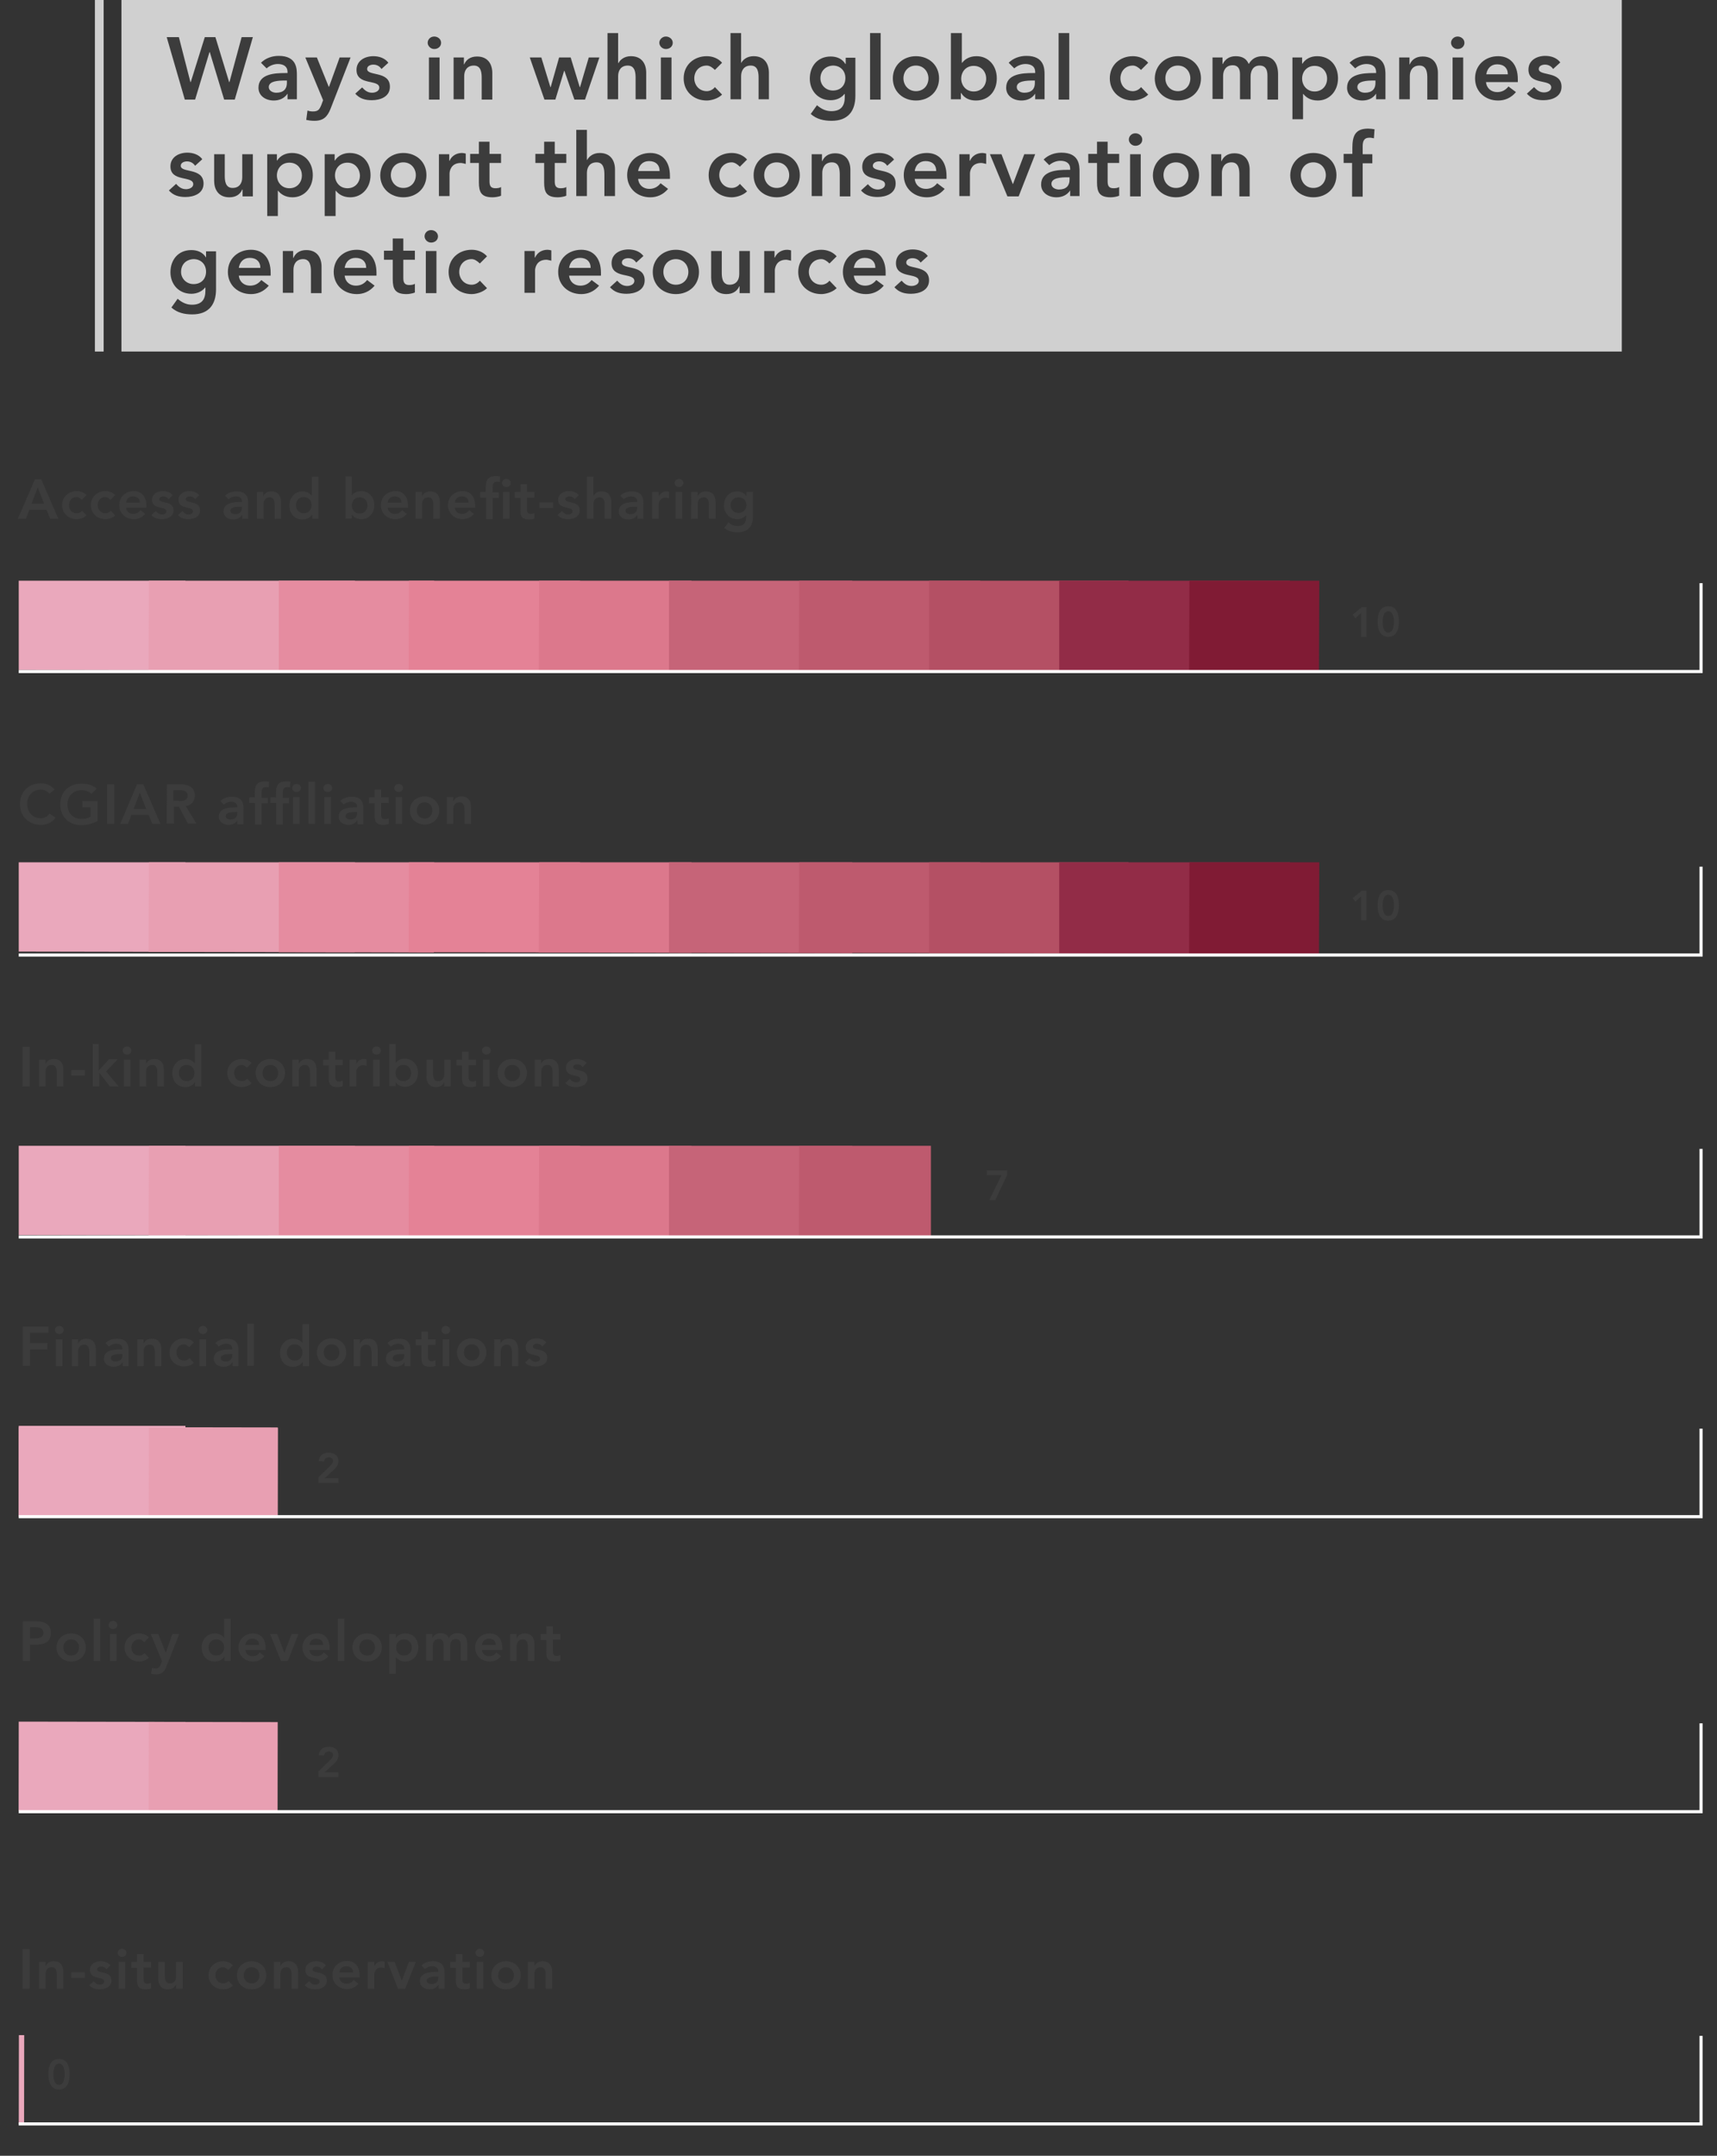 <?xml version="1.0" encoding="utf-8"?>
<!-- Generator: Adobe Illustrator 22.1.0, SVG Export Plug-In . SVG Version: 6.00 Build 0)  -->
<svg version="1.1" id="Layer_2" xmlns="http://www.w3.org/2000/svg" xmlns:xlink="http://www.w3.org/1999/xlink" x="0px" y="0px"
	 viewBox="0 0 550 690.5" style="enable-background:new 0 0 550 690.5;" xml:space="preserve">
<rect x="0" y="0" width="550" height="690.5" fill="#333333" stroke="none"/>
<style type="text/css">
	.st0{fill:#EAA8BC;}
	.st1{fill:#E89FB2;}
	.st2{fill:#E58CA0;}
	.st3{fill:#E48296;}
	.st4{fill:#DC788C;}
	.st5{fill:#C66478;}
	.st6{fill:#BE5A6E;}
	.st7{fill:#B45064;}
	.st8{fill:#922C47;}
	.st9{fill:#801B34;}
	.st10{fill:#3C3C3C;}
	.st11{fill:none;stroke:#FFFFFF;stroke-miterlimit:10;}
	.st12{fill:#D0D0D0;}
</style>
<g>
	
		<rect x="18.4" y="444.7" transform="matrix(-1.573931e-03 1 -1 -1.573931e-03 504.15 439.449)" class="st0" width="28.6" height="53.4"/>
	
		<rect x="54" y="450.8" transform="matrix(-1.574446e-03 1 -1 -1.574446e-03 539.867 403.925)" class="st1" width="28.6" height="41.3"/>
</g>
<g>
	
		<rect x="18.4" y="539.1" transform="matrix(-1.573931e-03 1 -1 -1.573931e-03 598.53 533.977)" class="st0" width="28.6" height="53.4"/>
	
		<rect x="54" y="545.2" transform="matrix(-1.574446e-03 1 -1 -1.574446e-03 634.247 498.453)" class="st1" width="28.6" height="41.3"/>
</g>
<g>
	<polygon class="st0" points="6,395.6 6,367 59.4,367 59.4,395.7 	"/>
	<polygon class="st1" points="47.6,395.7 47.7,367 113.7,367 113.6,395.8 	"/>
	<polygon class="st2" points="89.3,395.8 89.3,367 139.1,367 139,395.8 	"/>
	<polygon class="st3" points="130.9,395.8 131,367 185.8,367 185.7,395.9 	"/>
	<polygon class="st4" points="172.6,395.9 172.7,367 221.5,367 221.5,396 	"/>
	<polygon class="st5" points="214.3,395.9 214.3,367 273,367 273,396 	"/>
	<polygon class="st6" points="255.9,396 256,367 298.2,367 298.2,396.1 	"/>
</g>
<g>
	<polygon class="st0" points="6,485.4 6,456.7 59.4,456.7 59.4,485.4 	"/>
</g>
<g>
	<polygon class="st0" points="6,304.8 6,276.2 59.4,276.2 59.4,304.9 	"/>
	<polygon class="st1" points="47.6,304.9 47.7,276.2 113.7,276.2 113.6,305 	"/>
	<polygon class="st2" points="89.3,305 89.3,276.2 139.1,276.2 139,305.1 	"/>
	<polygon class="st3" points="130.9,305 131,276.2 185.8,276.2 185.7,305.1 	"/>
	<polygon class="st4" points="172.6,305.1 172.7,276.2 221.5,276.2 221.5,305.2 	"/>
	<polygon class="st5" points="214.3,305.2 214.3,276.2 273,276.2 273,305.3 	"/>
	<polygon class="st6" points="255.9,305.2 256,276.2 314,276.2 314,305.3 	"/>
	<polygon class="st7" points="297.6,305.3 297.6,276.2 361.5,276.2 361.4,305.4 	"/>
	<polygon class="st8" points="339.3,305.3 339.3,276.2 413.2,276.2 413.1,305.5 	"/>
	<polygon class="st9" points="380.9,305.5 381,276.2 422.6,276.2 422.5,305.5 	"/>
</g>
<g>
	
		<rect x="18.4" y="444.9" transform="matrix(-1.573931e-03 1 -1 -1.573931e-03 504.355 439.654)" class="st0" width="28.6" height="53.4"/>
	
		<rect x="54" y="451" transform="matrix(-1.574446e-03 1 -1 -1.574446e-03 540.072 404.13)" class="st1" width="28.6" height="41.3"/>
</g>
<rect x="-7.5" y="665.3" transform="matrix(-1.574955e-03 1 -1 -1.574955e-03 673.043 660.405)" class="st0" width="28.6" height="1.7"/>
<g>
	<polygon class="st0" points="6,214.6 6,186 59.4,186 59.4,214.7 	"/>
	<polygon class="st1" points="47.6,214.7 47.7,186 113.7,186 113.6,214.8 	"/>
	<polygon class="st2" points="89.3,214.7 89.3,186 139.1,186 139,214.8 	"/>
	<polygon class="st3" points="130.9,214.8 131,186 185.8,186 185.7,214.9 	"/>
	<polygon class="st4" points="172.6,214.9 172.7,186 221.5,186 221.5,214.9 	"/>
	<polygon class="st5" points="214.3,214.9 214.3,186 273,186 273,215 	"/>
	<polygon class="st6" points="255.9,215 256,186 314,186 314,215.1 	"/>
	<polygon class="st7" points="297.6,215 297.6,186 361.5,186 361.4,215.1 	"/>
	<polygon class="st8" points="339.3,215.1 339.3,186 413.2,186 413.1,215.2 	"/>
	<polygon class="st9" points="380.9,215.2 381,186 422.6,186 422.5,215.3 	"/>
</g>
<g>
	<path class="st10" d="M436,196.3l-1.8,1.7l-0.9-1.1l2.9-2.4h1.5v9.5H436V196.3z"/>
	<path class="st10" d="M444.7,194.2c1.1,0,3.4,0.4,3.4,4.9s-2.4,4.9-3.4,4.9c-1.1,0-3.4-0.4-3.4-4.9S443.6,194.2,444.7,194.2z
		 M444.7,202.6c1.6,0,1.8-2.2,1.8-3.4s-0.2-3.4-1.8-3.4c-1.6,0-1.8,2.2-1.8,3.4S443.1,202.6,444.7,202.6z"/>
</g>
<g>
	<path class="st10" d="M436,287.1l-1.8,1.7l-0.9-1.1l2.9-2.4h1.5v9.5H436V287.1z"/>
	<path class="st10" d="M444.7,285.1c1.1,0,3.4,0.4,3.4,4.9s-2.4,4.9-3.4,4.9c-1.1,0-3.4-0.4-3.4-4.9S443.6,285.1,444.7,285.1z
		 M444.7,293.4c1.6,0,1.8-2.2,1.8-3.4s-0.2-3.4-1.8-3.4c-1.6,0-1.8,2.2-1.8,3.4S443.1,293.4,444.7,293.4z"/>
</g>
<g>
	<path class="st10" d="M316.1,374.9h6.5v1.5l-3.8,8h-1.9l3.9-8h-4.7V374.9z"/>
</g>
<g>
	<path class="st10" d="M102,473.2l3.7-3.6c0.4-0.4,1-1,1-1.6c0-0.8-0.6-1.2-1.4-1.2c-0.8,0-1.4,0.5-1.5,1.3l-1.7-0.1
		c0.2-1.8,1.4-2.7,3.2-2.7c1.7,0,3.1,0.9,3.1,2.7c0,1.2-0.6,2-1.5,2.8l-2.9,2.7h4.4v1.5H102V473.2z"/>
</g>
<g>
	<path class="st10" d="M102,567.4l3.7-3.6c0.4-0.4,1-1,1-1.6c0-0.8-0.6-1.2-1.4-1.2c-0.8,0-1.4,0.5-1.5,1.3l-1.7-0.1
		c0.2-1.8,1.4-2.7,3.2-2.7c1.7,0,3.1,0.9,3.1,2.7c0,1.2-0.6,2-1.5,2.8l-2.9,2.7h4.4v1.5H102V567.4z"/>
</g>
<g>
	<path class="st10" d="M18.9,659.5c1.1,0,3.4,0.4,3.4,4.9c0,4.5-2.4,4.9-3.4,4.9s-3.4-0.4-3.4-4.9C15.4,659.9,17.8,659.5,18.9,659.5
		z M18.9,667.8c1.6,0,1.8-2.2,1.8-3.4s-0.2-3.4-1.8-3.4s-1.8,2.2-1.8,3.4S17.3,667.8,18.9,667.8z"/>
</g>
<g>
	<path class="st10" d="M11.2,153.5h2l5.5,12.7h-2.6l-1.2-2.9H9.4l-1.1,2.9H5.7L11.2,153.5z M14.1,161.3l-2-5.2l-2,5.2H14.1z"/>
	<path class="st10" d="M26.2,160.1c-0.5-0.5-1.1-0.9-1.6-0.9c-1.6,0-2.5,1.2-2.5,2.6s0.9,2.6,2.5,2.6c0.7,0,1.3-0.3,1.7-0.8l1.4,1.5
		c-0.9,0.9-2.3,1.2-3.1,1.2c-2.6,0-4.7-1.8-4.7-4.5s2.1-4.5,4.7-4.5c1.1,0,2.3,0.4,3.1,1.3L26.2,160.1z"/>
	<path class="st10" d="M35.4,160.1c-0.5-0.5-1.1-0.9-1.6-0.9c-1.6,0-2.5,1.2-2.5,2.6s0.9,2.6,2.5,2.6c0.7,0,1.3-0.3,1.7-0.8l1.4,1.5
		c-0.9,0.9-2.3,1.2-3.1,1.2c-2.6,0-4.7-1.8-4.7-4.5s2.1-4.5,4.7-4.5c1.1,0,2.3,0.4,3.1,1.3L35.4,160.1z"/>
	<path class="st10" d="M40.4,162.6c0.1,1.3,1.1,2,2.3,2c1.1,0,1.8-0.5,2.3-1.2l1.5,1.2c-1,1.2-2.3,1.7-3.6,1.7
		c-2.6,0-4.7-1.8-4.7-4.5s2.1-4.5,4.7-4.5c2.4,0,4,1.7,4,4.7v0.6H40.4z M44.8,161c0-1.3-0.8-2-2.2-2c-1.3,0-2.1,0.8-2.2,2H44.8z"/>
	<path class="st10" d="M54,159.9c-0.4-0.6-0.9-0.9-1.7-0.9c-0.6,0-1.3,0.3-1.3,0.9c0,1.5,4.6,0.3,4.6,3.6c0,2-2,2.8-3.7,2.8
		c-1.3,0-2.5-0.3-3.4-1.3l1.4-1.3c0.6,0.6,1.1,1.1,2,1.1c0.6,0,1.4-0.3,1.4-1c0-1.8-4.6-0.4-4.6-3.7c0-1.9,1.7-2.8,3.5-2.8
		c1.1,0,2.4,0.4,3.1,1.3L54,159.9z"/>
	<path class="st10" d="M62.5,159.9c-0.4-0.6-0.9-0.9-1.7-0.9c-0.6,0-1.3,0.3-1.3,0.9c0,1.5,4.6,0.3,4.6,3.6c0,2-2,2.8-3.7,2.8
		c-1.3,0-2.5-0.3-3.4-1.3l1.4-1.3c0.6,0.6,1.1,1.1,2,1.1c0.6,0,1.4-0.3,1.4-1c0-1.8-4.6-0.4-4.6-3.7c0-1.9,1.7-2.8,3.5-2.8
		c1.1,0,2.4,0.4,3.1,1.3L62.5,159.9z"/>
	<path class="st10" d="M77.5,165L77.5,165c-0.7,1-1.7,1.4-2.8,1.4c-1.6,0-3.1-0.9-3.1-2.6c0-2.8,3.3-3,5.4-3h0.5v-0.2
		c0-1.1-0.8-1.6-2-1.6c-0.9,0-1.7,0.4-2.3,0.9l-1.1-1.1c0.9-1,2.3-1.4,3.7-1.4c3.7,0,3.7,2.7,3.7,3.9v4.9h-1.9V165z M77.4,162.3
		h-0.4c-1.2,0-3.2,0.1-3.2,1.3c0,0.8,0.8,1.1,1.5,1.1c1.5,0,2.2-0.8,2.2-2V162.3z"/>
	<path class="st10" d="M82.3,157.6h2v1.4h0c0.4-0.9,1.2-1.6,2.6-1.6c2.3,0,3.1,1.6,3.1,3.4v5.4H88v-4.4c0-0.9-0.1-2.5-1.6-2.5
		c-1.4,0-2,1-2,2.2v4.7h-2.1V157.6z"/>
	<path class="st10" d="M99.9,164.9L99.9,164.9c-0.7,1-1.8,1.5-3,1.5c-2.7,0-4.2-2-4.2-4.5s1.7-4.5,4.2-4.5c1.6,0,2.5,0.8,2.9,1.3
		h0.1v-6h2.1v13.5h-2V164.9z M97.3,164.4c1.6,0,2.5-1.2,2.5-2.6s-0.9-2.6-2.5-2.6c-1.6,0-2.5,1.2-2.5,2.6S95.7,164.4,97.3,164.4z"/>
	<path class="st10" d="M110.6,152.6h2.1v6h0.1c0.4-0.6,1.3-1.3,2.9-1.3c2.5,0,4.2,2,4.2,4.5s-1.6,4.5-4.2,4.5c-1.2,0-2.3-0.5-3-1.5
		h0v1.3h-2V152.6z M115.2,159.3c-1.6,0-2.5,1.2-2.5,2.6s0.9,2.6,2.5,2.6c1.6,0,2.5-1.2,2.5-2.6S116.8,159.3,115.2,159.3z"/>
	<path class="st10" d="M124.2,162.6c0.1,1.3,1.1,2,2.3,2c1.1,0,1.8-0.5,2.3-1.2l1.5,1.2c-1,1.2-2.3,1.7-3.6,1.7
		c-2.6,0-4.7-1.8-4.7-4.5s2.1-4.5,4.7-4.5c2.4,0,4,1.7,4,4.7v0.6H124.2z M128.6,161c0-1.3-0.8-2-2.2-2c-1.3,0-2.1,0.8-2.2,2H128.6z"
		/>
	<path class="st10" d="M133.2,157.6h2v1.4h0c0.4-0.9,1.2-1.6,2.6-1.6c2.3,0,3.1,1.6,3.1,3.4v5.4h-2.1v-4.4c0-0.9-0.1-2.5-1.6-2.5
		c-1.4,0-2,1-2,2.2v4.7h-2.1V157.6z"/>
	<path class="st10" d="M145.7,162.6c0.1,1.3,1.1,2,2.3,2c1.1,0,1.8-0.5,2.3-1.2l1.5,1.2c-1,1.2-2.3,1.7-3.6,1.7
		c-2.6,0-4.7-1.8-4.7-4.5s2.1-4.5,4.7-4.5c2.4,0,4,1.7,4,4.7v0.6H145.7z M150.1,161c0-1.3-0.8-2-2.2-2c-1.3,0-2.1,0.8-2.2,2H150.1z"
		/>
	<path class="st10" d="M155.6,159.4h-1.8v-1.8h1.8v-1.2c0-2.4,0.5-3.9,3.2-3.9c0.5,0,0.9,0,1.4,0.1l-0.1,1.8
		c-0.3-0.1-0.6-0.1-0.9-0.1c-1.2,0-1.4,0.8-1.4,1.8v1.6h2v1.8h-2v6.8h-2.1V159.4z M162.2,153.4c0.8,0,1.4,0.6,1.4,1.3
		s-0.6,1.3-1.4,1.3s-1.4-0.6-1.4-1.3S161.4,153.4,162.2,153.4z M161.1,157.6h2.1v8.6h-2.1V157.6z"/>
	<path class="st10" d="M164.9,159.4v-1.8h1.8v-2.5h2.1v2.5h2.4v1.8h-2.4v3.8c0,0.9,0.3,1.4,1.2,1.4c0.4,0,0.9-0.1,1.2-0.3v1.8
		c-0.4,0.2-1.2,0.3-1.7,0.3c-2.3,0-2.8-1-2.8-3v-3.9H164.9z"/>
	<path class="st10" d="M177.2,162.7h-4.4v-1.8h4.4V162.7z"/>
	<path class="st10" d="M184.1,159.9c-0.4-0.6-0.9-0.9-1.7-0.9c-0.6,0-1.3,0.3-1.3,0.9c0,1.5,4.6,0.3,4.6,3.6c0,2-2,2.8-3.7,2.8
		c-1.3,0-2.5-0.3-3.4-1.3l1.4-1.3c0.6,0.6,1.1,1.1,2,1.1c0.6,0,1.4-0.3,1.4-1c0-1.8-4.6-0.4-4.6-3.7c0-1.9,1.7-2.8,3.5-2.8
		c1.1,0,2.4,0.4,3.1,1.3L184.1,159.9z"/>
	<path class="st10" d="M190.1,158.8L190.1,158.8c0.4-0.7,1.2-1.4,2.6-1.4c2.3,0,3.1,1.6,3.1,3.4v5.4h-2.1v-4.4
		c0-0.9-0.1-2.5-1.6-2.5c-1.4,0-2,1-2,2.2v4.7H188v-13.5h2.1V158.8z"/>
	<path class="st10" d="M204.1,165L204.1,165c-0.7,1-1.7,1.4-2.8,1.4c-1.6,0-3.1-0.9-3.1-2.6c0-2.8,3.3-3,5.4-3h0.5v-0.2
		c0-1.1-0.8-1.6-2-1.6c-0.9,0-1.7,0.4-2.3,0.9l-1.1-1.1c0.9-1,2.3-1.4,3.7-1.4c3.7,0,3.7,2.7,3.7,3.9v4.9h-1.9V165z M204,162.3h-0.4
		c-1.2,0-3.2,0.1-3.2,1.3c0,0.8,0.8,1.1,1.5,1.1c1.5,0,2.2-0.8,2.2-2V162.3z"/>
	<path class="st10" d="M208.9,157.6h2.1v1.4h0c0.5-1,1.4-1.6,2.5-1.6c0.3,0,0.5,0.1,0.8,0.1v2.1c-0.4-0.1-0.7-0.2-1-0.2
		c-2,0-2.3,1.7-2.3,2.2v4.6h-2.1V157.6z"/>
	<path class="st10" d="M217.5,153.4c0.8,0,1.4,0.6,1.4,1.3s-0.6,1.3-1.4,1.3c-0.8,0-1.4-0.6-1.4-1.3S216.7,153.4,217.5,153.4z
		 M216.4,157.6h2.1v8.6h-2.1V157.6z"/>
	<path class="st10" d="M221.5,157.6h2v1.4h0c0.4-0.9,1.2-1.6,2.6-1.6c2.3,0,3.1,1.6,3.1,3.4v5.4h-2.1v-4.4c0-0.9-0.1-2.5-1.6-2.5
		c-1.4,0-2,1-2,2.2v4.7h-2.1V157.6z"/>
	<path class="st10" d="M241.2,157.6v7.8c0,3.1-1.5,5.1-4.9,5.1c-1.6,0-3-0.3-4.3-1.4l1.3-1.8c0.9,0.8,1.8,1.2,3,1.2
		c2.1,0,2.7-1.2,2.7-2.9V165h0c-0.6,0.8-1.7,1.3-2.8,1.3c-2.6,0-4.3-2-4.3-4.4c0-2.5,1.6-4.5,4.2-4.5c1.2,0,2.3,0.5,3,1.5h0v-1.3
		H241.2z M234,161.8c0,1.4,1.1,2.5,2.5,2.5c1.6,0,2.6-1.1,2.6-2.5c0-1.5-1-2.5-2.5-2.5C235.1,159.3,234,160.3,234,161.8z"/>
</g>
<g>
	<path class="st10" d="M15.8,254.2c-0.9-1-1.8-1.3-2.7-1.3c-2.6,0-4.4,2-4.4,4.5c0,2.7,1.7,4.7,4.4,4.7c1,0,2-0.5,2.8-1.5l1.9,1.3
		c-1.1,1.6-2.9,2.3-4.7,2.3c-3.9,0-6.7-2.7-6.7-6.6c0-4.1,2.8-6.7,6.7-6.7c1.7,0,3.2,0.6,4.4,2L15.8,254.2z"/>
	<path class="st10" d="M31.2,263c-1.5,0.8-3.3,1.3-5.2,1.3c-3.9,0-6.7-2.7-6.7-6.6c0-4.1,2.8-6.7,6.7-6.7c1.9,0,3.7,0.4,5,1.6
		l-1.7,1.7c-0.8-0.8-2-1.2-3.3-1.2c-2.6,0-4.4,2-4.4,4.5c0,2.7,1.7,4.7,4.4,4.7c1.1,0,2.2-0.2,3-0.7v-3h-2.6v-2h4.9V263z"/>
	<path class="st10" d="M34.3,251.2h2.3v12.7h-2.3V251.2z"/>
	<path class="st10" d="M43.9,251.2h2l5.5,12.7h-2.6l-1.2-2.9h-5.5l-1.1,2.9h-2.5L43.9,251.2z M46.8,259.1l-2-5.2l-2,5.2H46.8z"/>
	<path class="st10" d="M53.3,251.2h4.4c2.4,0,4.7,0.8,4.7,3.6c0,1.8-1.1,3.2-2.9,3.4l3.4,5.6h-2.7l-2.9-5.4h-1.6v5.4h-2.3V251.2z
		 M57.3,256.6c1.3,0,2.8-0.1,2.8-1.8c0-1.5-1.4-1.7-2.6-1.7h-2v3.4H57.3z"/>
	<path class="st10" d="M76,262.8L76,262.8c-0.7,1-1.7,1.4-2.8,1.4c-1.6,0-3.1-0.9-3.1-2.6c0-2.8,3.3-3,5.4-3H76v-0.2
		c0-1.1-0.8-1.6-2-1.6c-0.9,0-1.7,0.4-2.3,0.9l-1.1-1.1c0.9-1,2.3-1.4,3.7-1.4c3.7,0,3.7,2.7,3.7,3.9v4.9H76V262.8z M75.9,260.1
		h-0.4c-1.2,0-3.2,0.1-3.2,1.3c0,0.8,0.8,1.1,1.5,1.1c1.5,0,2.2-0.8,2.2-2V260.1z"/>
	<path class="st10" d="M81.6,257.2h-1.8v-1.8h1.8v-1.2c0-2.4,0.5-3.9,3.2-3.9c0.5,0,0.9,0,1.4,0.1l-0.1,1.8
		c-0.3-0.1-0.6-0.1-0.9-0.1c-1.2,0-1.4,0.8-1.4,1.8v1.6h2v1.8h-2v6.8h-2.1V257.2z"/>
	<path class="st10" d="M88.4,257.2h-1.8v-1.8h1.8v-1.2c0-2.4,0.5-3.9,3.2-3.9c0.5,0,0.9,0,1.4,0.1l-0.1,1.8
		c-0.3-0.1-0.6-0.1-0.9-0.1c-1.2,0-1.4,0.8-1.4,1.8v1.6h2v1.8h-2v6.8h-2.1V257.2z M95,251.1c0.8,0,1.4,0.6,1.4,1.3s-0.6,1.3-1.4,1.3
		s-1.4-0.6-1.4-1.3S94.2,251.1,95,251.1z M93.9,255.3H96v8.6h-2.1V255.3z"/>
	<path class="st10" d="M98.8,250.4h2.1v13.5h-2.1V250.4z"/>
	<path class="st10" d="M105,251.1c0.8,0,1.4,0.6,1.4,1.3s-0.6,1.3-1.4,1.3c-0.8,0-1.4-0.6-1.4-1.3S104.2,251.1,105,251.1z
		 M103.9,255.3h2.1v8.6h-2.1V255.3z"/>
	<path class="st10" d="M114.4,262.8L114.4,262.8c-0.7,1-1.7,1.4-2.8,1.4c-1.6,0-3.1-0.9-3.1-2.6c0-2.8,3.3-3,5.4-3h0.5v-0.2
		c0-1.1-0.8-1.6-2-1.6c-0.9,0-1.7,0.4-2.3,0.9l-1.1-1.1c0.9-1,2.3-1.4,3.7-1.4c3.7,0,3.7,2.7,3.7,3.9v4.9h-1.9V262.8z M114.3,260.1
		h-0.4c-1.2,0-3.2,0.1-3.2,1.3c0,0.8,0.8,1.1,1.5,1.1c1.5,0,2.2-0.8,2.2-2V260.1z"/>
	<path class="st10" d="M118.2,257.2v-1.8h1.8v-2.5h2.1v2.5h2.4v1.8h-2.4v3.8c0,0.9,0.3,1.4,1.2,1.4c0.4,0,0.9-0.1,1.2-0.3v1.8
		c-0.4,0.2-1.2,0.3-1.7,0.3c-2.3,0-2.8-1-2.8-3v-3.9H118.2z"/>
	<path class="st10" d="M127.7,251.1c0.8,0,1.4,0.6,1.4,1.3s-0.6,1.3-1.4,1.3c-0.8,0-1.4-0.6-1.4-1.3S126.9,251.1,127.7,251.1z
		 M126.7,255.3h2.1v8.6h-2.1V255.3z"/>
	<path class="st10" d="M136,255.1c2.6,0,4.7,1.8,4.7,4.5s-2.1,4.5-4.7,4.5c-2.6,0-4.7-1.8-4.7-4.5S133.4,255.1,136,255.1z
		 M136,262.2c1.6,0,2.5-1.2,2.5-2.6s-0.9-2.6-2.5-2.6c-1.6,0-2.5,1.2-2.5,2.6S134.5,262.2,136,262.2z"/>
	<path class="st10" d="M143.2,255.3h2v1.4h0c0.4-0.9,1.2-1.6,2.6-1.6c2.3,0,3.1,1.6,3.1,3.4v5.4h-2.1v-4.4c0-0.9-0.1-2.5-1.6-2.5
		c-1.4,0-2,1-2,2.2v4.7h-2.1V255.3z"/>
</g>
<g>
	<path class="st10" d="M7.2,335.3h2.3V348H7.2V335.3z"/>
	<path class="st10" d="M12.6,339.4h2v1.4h0c0.4-0.9,1.2-1.6,2.6-1.6c2.3,0,3.1,1.6,3.1,3.4v5.4h-2.1v-4.4c0-0.9-0.1-2.5-1.6-2.5
		c-1.4,0-2,1-2,2.2v4.7h-2.1V339.4z"/>
	<path class="st10" d="M27.2,344.5h-4.4v-1.8h4.4V344.5z"/>
	<path class="st10" d="M29.5,334.4h2.1v8.5l3.3-3.6h2.8l-3.7,3.9L38,348h-2.8l-3.4-4.4h0v4.4h-2.1V334.4z"/>
	<path class="st10" d="M40.7,335.2c0.8,0,1.4,0.6,1.4,1.3s-0.6,1.3-1.4,1.3c-0.8,0-1.4-0.6-1.4-1.3S39.9,335.2,40.7,335.2z
		 M39.7,339.4h2.1v8.6h-2.1V339.4z"/>
	<path class="st10" d="M44.8,339.4h2v1.4h0c0.4-0.9,1.2-1.6,2.6-1.6c2.3,0,3.1,1.6,3.1,3.4v5.4h-2.1v-4.4c0-0.9-0.1-2.5-1.6-2.5
		c-1.4,0-2,1-2,2.2v4.7h-2.1V339.4z"/>
	<path class="st10" d="M62.4,346.7L62.4,346.7c-0.7,1-1.8,1.5-3,1.5c-2.7,0-4.2-2-4.2-4.5s1.7-4.5,4.2-4.5c1.6,0,2.5,0.8,2.9,1.3
		h0.1v-6h2.1V348h-2V346.7z M59.8,346.3c1.6,0,2.5-1.2,2.5-2.6s-0.9-2.6-2.5-2.6c-1.6,0-2.5,1.2-2.5,2.6S58.3,346.3,59.8,346.3z"/>
	<path class="st10" d="M79.1,342c-0.5-0.5-1.1-0.9-1.6-0.9c-1.6,0-2.5,1.2-2.5,2.6s0.9,2.6,2.5,2.6c0.7,0,1.3-0.3,1.7-0.8l1.4,1.5
		c-0.9,0.9-2.3,1.2-3.1,1.2c-2.6,0-4.7-1.8-4.7-4.5s2.1-4.5,4.7-4.5c1.1,0,2.3,0.4,3.1,1.3L79.1,342z"/>
	<path class="st10" d="M86.6,339.2c2.6,0,4.7,1.8,4.7,4.5s-2.1,4.5-4.7,4.5c-2.6,0-4.7-1.8-4.7-4.5S84,339.2,86.6,339.2z
		 M86.6,346.3c1.6,0,2.5-1.2,2.5-2.6s-0.9-2.6-2.5-2.6c-1.6,0-2.5,1.2-2.5,2.6S85,346.3,86.6,346.3z"/>
	<path class="st10" d="M93.7,339.4h2v1.4h0c0.4-0.9,1.2-1.6,2.6-1.6c2.3,0,3.1,1.6,3.1,3.4v5.4h-2.1v-4.4c0-0.9-0.1-2.5-1.6-2.5
		c-1.4,0-2,1-2,2.2v4.7h-2.1V339.4z"/>
	<path class="st10" d="M103.5,341.2v-1.8h1.8v-2.5h2.1v2.5h2.4v1.8h-2.4v3.8c0,0.9,0.3,1.4,1.2,1.4c0.4,0,0.9-0.1,1.2-0.3v1.8
		c-0.4,0.2-1.2,0.3-1.7,0.3c-2.3,0-2.8-1-2.8-3v-3.9H103.5z"/>
	<path class="st10" d="M112,339.4h2.1v1.4h0c0.5-1,1.4-1.6,2.5-1.6c0.3,0,0.5,0.1,0.8,0.1v2.1c-0.4-0.1-0.7-0.2-1-0.2
		c-2,0-2.3,1.7-2.3,2.2v4.6H112V339.4z"/>
	<path class="st10" d="M120.6,335.2c0.8,0,1.4,0.6,1.4,1.3s-0.6,1.3-1.4,1.3c-0.8,0-1.4-0.6-1.4-1.3S119.8,335.2,120.6,335.2z
		 M119.5,339.4h2.1v8.6h-2.1V339.4z"/>
	<path class="st10" d="M124.6,334.4h2.1v6h0.1c0.4-0.6,1.3-1.3,2.9-1.3c2.5,0,4.2,2,4.2,4.5s-1.6,4.5-4.2,4.5c-1.2,0-2.3-0.5-3-1.5
		h0v1.3h-2V334.4z M129.2,341.1c-1.6,0-2.5,1.2-2.5,2.6s0.9,2.6,2.5,2.6c1.6,0,2.5-1.2,2.5-2.6S130.8,341.1,129.2,341.1z"/>
	<path class="st10" d="M144.3,348h-2v-1.4h0c-0.4,0.9-1.2,1.6-2.6,1.6c-2.3,0-3.1-1.6-3.1-3.4v-5.4h2.1v4.4c0,0.9,0.1,2.5,1.6,2.5
		c1.4,0,2-1,2-2.2v-4.7h2.1V348z"/>
	<path class="st10" d="M146.2,341.2v-1.8h1.8v-2.5h2.1v2.5h2.4v1.8h-2.4v3.8c0,0.9,0.3,1.4,1.2,1.4c0.4,0,0.9-0.1,1.2-0.3v1.8
		c-0.4,0.2-1.2,0.3-1.7,0.3c-2.3,0-2.8-1-2.8-3v-3.9H146.2z"/>
	<path class="st10" d="M155.8,335.2c0.8,0,1.4,0.6,1.4,1.3s-0.6,1.3-1.4,1.3c-0.8,0-1.4-0.6-1.4-1.3S155,335.2,155.8,335.2z
		 M154.7,339.4h2.1v8.6h-2.1V339.4z"/>
	<path class="st10" d="M164.1,339.2c2.6,0,4.7,1.8,4.7,4.5s-2.1,4.5-4.7,4.5c-2.6,0-4.7-1.8-4.7-4.5S161.5,339.2,164.1,339.2z
		 M164.1,346.3c1.6,0,2.5-1.2,2.5-2.6s-0.9-2.6-2.5-2.6c-1.6,0-2.5,1.2-2.5,2.6S162.5,346.3,164.1,346.3z"/>
	<path class="st10" d="M171.3,339.4h2v1.4h0c0.4-0.9,1.2-1.6,2.6-1.6c2.3,0,3.1,1.6,3.1,3.4v5.4H177v-4.4c0-0.9-0.1-2.5-1.6-2.5
		c-1.4,0-2,1-2,2.2v4.7h-2.1V339.4z"/>
	<path class="st10" d="M186.6,341.8c-0.4-0.6-0.9-0.9-1.7-0.9c-0.6,0-1.3,0.3-1.3,0.9c0,1.5,4.6,0.3,4.6,3.6c0,2-2,2.8-3.7,2.8
		c-1.3,0-2.5-0.3-3.4-1.3l1.4-1.3c0.6,0.6,1.1,1.1,2,1.1c0.6,0,1.4-0.3,1.4-1c0-1.8-4.6-0.4-4.6-3.7c0-1.9,1.7-2.8,3.5-2.8
		c1.1,0,2.4,0.4,3.1,1.3L186.6,341.8z"/>
</g>
<g>
	<path class="st10" d="M7.3,424.9h8.2v2H9.6v3.3h5.6v2H9.6v5.3H7.3V424.9z"/>
	<path class="st10" d="M19,424.7c0.8,0,1.4,0.6,1.4,1.3s-0.6,1.3-1.4,1.3c-0.8,0-1.4-0.6-1.4-1.3S18.2,424.7,19,424.7z M17.9,429
		h2.1v8.6h-2.1V429z"/>
	<path class="st10" d="M23,429h2v1.4h0c0.4-0.9,1.2-1.6,2.6-1.6c2.3,0,3.1,1.6,3.1,3.4v5.4h-2.1v-4.4c0-0.9-0.1-2.5-1.6-2.5
		c-1.4,0-2,1-2,2.2v4.7H23V429z"/>
	<path class="st10" d="M39.2,436.4L39.2,436.4c-0.7,1-1.7,1.4-2.8,1.4c-1.6,0-3.1-0.9-3.1-2.6c0-2.8,3.3-3,5.4-3h0.5V432
		c0-1.1-0.8-1.6-2-1.6c-0.9,0-1.7,0.4-2.3,0.9l-1.1-1.1c0.9-1,2.3-1.4,3.7-1.4c3.7,0,3.7,2.7,3.7,3.9v4.9h-1.9V436.4z M39.1,433.7
		h-0.4c-1.2,0-3.2,0.1-3.2,1.3c0,0.8,0.8,1.1,1.5,1.1c1.5,0,2.2-0.8,2.2-2V433.7z"/>
	<path class="st10" d="M44,429h2v1.4h0c0.4-0.9,1.2-1.6,2.6-1.6c2.3,0,3.1,1.6,3.1,3.4v5.4h-2.1v-4.4c0-0.9-0.1-2.5-1.6-2.5
		c-1.4,0-2,1-2,2.2v4.7H44V429z"/>
	<path class="st10" d="M60.6,431.5c-0.5-0.5-1.1-0.9-1.6-0.9c-1.6,0-2.5,1.2-2.5,2.6s0.9,2.6,2.5,2.6c0.7,0,1.3-0.3,1.7-0.8l1.4,1.5
		c-0.9,0.9-2.3,1.2-3.1,1.2c-2.6,0-4.7-1.8-4.7-4.5s2.1-4.5,4.7-4.5c1.1,0,2.3,0.4,3.1,1.3L60.6,431.5z"/>
	<path class="st10" d="M65,424.7c0.8,0,1.4,0.6,1.4,1.3s-0.6,1.3-1.4,1.3c-0.8,0-1.4-0.6-1.4-1.3S64.2,424.7,65,424.7z M63.9,429
		h2.1v8.6h-2.1V429z"/>
	<path class="st10" d="M74.4,436.4L74.4,436.4c-0.7,1-1.7,1.4-2.8,1.4c-1.6,0-3.1-0.9-3.1-2.6c0-2.8,3.3-3,5.4-3h0.5V432
		c0-1.1-0.8-1.6-2-1.6c-0.9,0-1.7,0.4-2.3,0.9l-1.1-1.1c0.9-1,2.3-1.4,3.7-1.4c3.7,0,3.7,2.7,3.7,3.9v4.9h-1.9V436.4z M74.3,433.7
		h-0.4c-1.2,0-3.2,0.1-3.2,1.3c0,0.8,0.8,1.1,1.5,1.1c1.5,0,2.2-0.8,2.2-2V433.7z"/>
	<path class="st10" d="M79.2,424h2.1v13.5h-2.1V424z"/>
	<path class="st10" d="M96.9,436.3L96.9,436.3c-0.7,1-1.8,1.5-3,1.5c-2.7,0-4.2-2-4.2-4.5s1.7-4.5,4.2-4.5c1.6,0,2.5,0.8,2.9,1.3
		h0.1v-6H99v13.5h-2V436.3z M94.4,435.8c1.6,0,2.5-1.2,2.5-2.6s-0.9-2.6-2.5-2.6c-1.6,0-2.5,1.2-2.5,2.6S92.8,435.8,94.4,435.8z"/>
	<path class="st10" d="M106.2,428.7c2.6,0,4.7,1.8,4.7,4.5s-2.1,4.5-4.7,4.5c-2.6,0-4.7-1.8-4.7-4.5S103.6,428.7,106.2,428.7z
		 M106.2,435.8c1.6,0,2.5-1.2,2.5-2.6s-0.9-2.6-2.5-2.6c-1.6,0-2.5,1.2-2.5,2.6S104.6,435.8,106.2,435.8z"/>
	<path class="st10" d="M113.3,429h2v1.4h0c0.4-0.9,1.2-1.6,2.6-1.6c2.3,0,3.1,1.6,3.1,3.4v5.4H119v-4.4c0-0.9-0.1-2.5-1.6-2.5
		c-1.4,0-2,1-2,2.2v4.7h-2.1V429z"/>
	<path class="st10" d="M129.5,436.4L129.5,436.4c-0.7,1-1.7,1.4-2.8,1.4c-1.6,0-3.1-0.9-3.1-2.6c0-2.8,3.3-3,5.4-3h0.5V432
		c0-1.1-0.8-1.6-2-1.6c-0.9,0-1.7,0.4-2.3,0.9l-1.1-1.1c0.9-1,2.3-1.4,3.7-1.4c3.7,0,3.7,2.7,3.7,3.9v4.9h-1.9V436.4z M129.4,433.7
		h-0.4c-1.2,0-3.2,0.1-3.2,1.3c0,0.8,0.8,1.1,1.5,1.1c1.5,0,2.2-0.8,2.2-2V433.7z"/>
	<path class="st10" d="M133.2,430.8V429h1.8v-2.5h2.1v2.5h2.4v1.8h-2.4v3.8c0,0.9,0.3,1.4,1.2,1.4c0.4,0,0.9-0.1,1.2-0.3v1.8
		c-0.4,0.2-1.2,0.3-1.7,0.3c-2.3,0-2.8-1-2.8-3v-3.9H133.2z"/>
	<path class="st10" d="M142.8,424.7c0.8,0,1.4,0.6,1.4,1.3s-0.6,1.3-1.4,1.3c-0.8,0-1.4-0.6-1.4-1.3S142,424.7,142.8,424.7z
		 M141.8,429h2.1v8.6h-2.1V429z"/>
	<path class="st10" d="M151.1,428.7c2.6,0,4.7,1.8,4.7,4.5s-2.1,4.5-4.7,4.5c-2.6,0-4.7-1.8-4.7-4.5S148.5,428.7,151.1,428.7z
		 M151.1,435.8c1.6,0,2.5-1.2,2.5-2.6s-0.9-2.6-2.5-2.6c-1.6,0-2.5,1.2-2.5,2.6S149.6,435.8,151.1,435.8z"/>
	<path class="st10" d="M158.3,429h2v1.4h0c0.4-0.9,1.2-1.6,2.6-1.6c2.3,0,3.1,1.6,3.1,3.4v5.4H164v-4.4c0-0.9-0.1-2.5-1.6-2.5
		c-1.4,0-2,1-2,2.2v4.7h-2.1V429z"/>
	<path class="st10" d="M173.7,431.3c-0.4-0.6-0.9-0.9-1.7-0.9c-0.6,0-1.3,0.3-1.3,0.9c0,1.5,4.6,0.3,4.6,3.6c0,2-2,2.8-3.7,2.8
		c-1.3,0-2.5-0.3-3.4-1.3l1.4-1.3c0.6,0.6,1.1,1.1,2,1.1c0.6,0,1.4-0.3,1.4-1c0-1.8-4.6-0.4-4.6-3.7c0-1.9,1.7-2.8,3.5-2.8
		c1.1,0,2.4,0.4,3.1,1.3L173.7,431.3z"/>
</g>
<g>
	<path class="st10" d="M7.3,519.3h4.3c2.5,0,4.7,0.9,4.7,3.7c0,3.2-2.4,3.8-5.1,3.8H9.6v5.2H7.3V519.3z M10.9,524.8
		c1.3,0,3-0.1,3-1.8c0-1.6-1.5-1.8-2.7-1.8H9.6v3.6H10.9z"/>
	<path class="st10" d="M22.8,523.2c2.6,0,4.7,1.8,4.7,4.5s-2.1,4.5-4.7,4.5c-2.6,0-4.7-1.8-4.7-4.5S20.2,523.2,22.8,523.2z
		 M22.8,530.3c1.6,0,2.5-1.2,2.5-2.6s-0.9-2.6-2.5-2.6c-1.6,0-2.5,1.2-2.5,2.6S21.2,530.3,22.8,530.3z"/>
	<path class="st10" d="M30,518.5h2.1V532H30V518.5z"/>
	<path class="st10" d="M36.2,519.2c0.8,0,1.4,0.6,1.4,1.3s-0.6,1.3-1.4,1.3c-0.8,0-1.4-0.6-1.4-1.3S35.4,519.2,36.2,519.2z
		 M35.2,523.4h2.1v8.6h-2.1V523.4z"/>
	<path class="st10" d="M46.2,526c-0.5-0.5-1.1-0.9-1.6-0.9c-1.6,0-2.5,1.2-2.5,2.6s0.9,2.6,2.5,2.6c0.7,0,1.3-0.3,1.7-0.8l1.4,1.5
		c-0.9,0.9-2.3,1.2-3.1,1.2c-2.6,0-4.7-1.8-4.7-4.5s2.1-4.5,4.7-4.5c1.1,0,2.3,0.4,3.1,1.3L46.2,526z"/>
	<path class="st10" d="M48.3,523.4h2.4l2.4,6h0l2.1-6h2.2l-4.1,10.4c-0.6,1.6-1.4,2.5-3.3,2.5c-0.6,0-1.1-0.1-1.6-0.2l0.3-1.9
		c0.3,0.1,0.7,0.2,1.1,0.2c1.1,0,1.3-0.4,1.7-1.3l0.4-1L48.3,523.4z"/>
	<path class="st10" d="M71.8,530.7L71.8,530.7c-0.7,1-1.8,1.5-3,1.5c-2.7,0-4.2-2-4.2-4.5s1.7-4.5,4.2-4.5c1.6,0,2.5,0.8,2.9,1.3
		h0.1v-6h2.1V532h-2V530.7z M69.3,530.3c1.6,0,2.5-1.2,2.5-2.6s-0.9-2.6-2.5-2.6c-1.6,0-2.5,1.2-2.5,2.6S67.7,530.3,69.3,530.3z"/>
	<path class="st10" d="M78.6,528.5c0.1,1.3,1.1,2,2.3,2c1.1,0,1.8-0.5,2.3-1.2l1.5,1.2c-1,1.2-2.3,1.7-3.6,1.7
		c-2.6,0-4.7-1.8-4.7-4.5s2.1-4.5,4.7-4.5c2.4,0,4,1.7,4,4.7v0.6H78.6z M83,526.9c0-1.3-0.8-2-2.2-2c-1.3,0-2.1,0.8-2.2,2H83z"/>
	<path class="st10" d="M86.5,523.4h2.3l2.3,6h0l2.3-6h2.2l-3.4,8.6H90L86.5,523.4z"/>
	<path class="st10" d="M99.1,528.5c0.1,1.3,1.1,2,2.3,2c1.1,0,1.8-0.5,2.3-1.2l1.5,1.2c-1,1.2-2.3,1.7-3.6,1.7
		c-2.6,0-4.7-1.8-4.7-4.5s2.1-4.5,4.7-4.5c2.4,0,4,1.7,4,4.7v0.6H99.1z M103.5,526.9c0-1.3-0.8-2-2.2-2c-1.3,0-2.1,0.8-2.2,2H103.5z
		"/>
	<path class="st10" d="M108.2,518.5h2.1V532h-2.1V518.5z"/>
	<path class="st10" d="M117.6,523.2c2.6,0,4.7,1.8,4.7,4.5s-2.1,4.5-4.7,4.5c-2.6,0-4.7-1.8-4.7-4.5S115,523.2,117.6,523.2z
		 M117.6,530.3c1.6,0,2.5-1.2,2.5-2.6s-0.9-2.6-2.5-2.6c-1.6,0-2.5,1.2-2.5,2.6S116,530.3,117.6,530.3z"/>
	<path class="st10" d="M124.8,523.4h2v1.3h0c0.6-1,1.8-1.5,3-1.5c2.7,0,4.2,2,4.2,4.5s-1.7,4.5-4.2,4.5c-1.6,0-2.5-0.8-2.9-1.3h-0.1
		v5.2h-2.1V523.4z M129.4,525.1c-1.6,0-2.5,1.2-2.5,2.6s0.9,2.6,2.5,2.6c1.6,0,2.5-1.2,2.5-2.6S131,525.1,129.4,525.1z"/>
	<path class="st10" d="M136.5,523.4h2v1.3h0c0.4-0.8,1.2-1.6,2.6-1.6c1.3,0,2.2,0.5,2.7,1.6c0.6-1.1,1.5-1.6,2.8-1.6
		c2.3,0,3.1,1.6,3.1,3.7v5.1h-2.1v-4.9c0-1.1-0.3-2-1.6-2c-1.3,0-1.8,1.1-1.8,2.2v4.7h-2.1v-5.1c0-1.1-0.4-1.8-1.5-1.8
		c-1.4,0-2,1-2,2.2v4.7h-2.1V523.4z"/>
	<path class="st10" d="M154.4,528.5c0.1,1.3,1.1,2,2.3,2c1.1,0,1.8-0.5,2.3-1.2l1.5,1.2c-1,1.2-2.3,1.7-3.6,1.7
		c-2.6,0-4.7-1.8-4.7-4.5s2.1-4.5,4.7-4.5c2.4,0,4,1.7,4,4.7v0.6H154.4z M158.8,526.9c0-1.3-0.8-2-2.2-2c-1.3,0-2.1,0.8-2.2,2H158.8
		z"/>
	<path class="st10" d="M163.5,523.4h2v1.4h0c0.4-0.9,1.2-1.6,2.6-1.6c2.3,0,3.1,1.6,3.1,3.4v5.4h-2.1v-4.4c0-0.9-0.1-2.5-1.6-2.5
		c-1.4,0-2,1-2,2.2v4.7h-2.1V523.4z"/>
	<path class="st10" d="M173.2,525.2v-1.8h1.8v-2.5h2.1v2.5h2.4v1.8h-2.4v3.8c0,0.9,0.3,1.4,1.2,1.4c0.4,0,0.9-0.1,1.2-0.3v1.8
		c-0.4,0.2-1.2,0.3-1.7,0.3c-2.3,0-2.8-1-2.8-3v-3.9H173.2z"/>
</g>
<g>
	<path class="st10" d="M7.2,624.3h2.3V637H7.2V624.3z"/>
	<path class="st10" d="M12.6,628.4h2v1.4h0c0.4-0.9,1.2-1.6,2.6-1.6c2.3,0,3.1,1.6,3.1,3.4v5.4h-2.1v-4.4c0-0.9-0.1-2.5-1.6-2.5
		c-1.4,0-2,1-2,2.2v4.7h-2.1V628.4z"/>
	<path class="st10" d="M27.2,633.5h-4.4v-1.8h4.4V633.5z"/>
	<path class="st10" d="M34.1,630.8c-0.4-0.6-0.9-0.9-1.7-0.9c-0.6,0-1.3,0.3-1.3,0.9c0,1.5,4.6,0.3,4.6,3.6c0,2-2,2.8-3.7,2.8
		c-1.3,0-2.5-0.3-3.4-1.3l1.4-1.3c0.6,0.6,1.1,1.1,2,1.1c0.6,0,1.4-0.3,1.4-1c0-1.8-4.6-0.4-4.6-3.7c0-1.9,1.7-2.8,3.5-2.8
		c1.1,0,2.4,0.4,3.1,1.3L34.1,630.8z"/>
	<path class="st10" d="M39.1,624.2c0.8,0,1.4,0.6,1.4,1.3s-0.6,1.3-1.4,1.3c-0.8,0-1.4-0.6-1.4-1.3S38.3,624.2,39.1,624.2z
		 M38,628.4h2.1v8.6H38V628.4z"/>
	<path class="st10" d="M42.1,630.2v-1.8h1.8v-2.5H46v2.5h2.4v1.8H46v3.8c0,0.9,0.3,1.4,1.2,1.4c0.4,0,0.9-0.1,1.2-0.3v1.8
		c-0.4,0.2-1.2,0.3-1.7,0.3c-2.3,0-2.8-1-2.8-3v-3.9H42.1z"/>
	<path class="st10" d="M58.4,637h-2v-1.4h0c-0.4,0.9-1.2,1.6-2.6,1.6c-2.3,0-3.1-1.6-3.1-3.4v-5.4h2.1v4.4c0,0.9,0.1,2.5,1.6,2.5
		c1.4,0,2-1,2-2.2v-4.7h2.1V637z"/>
	<path class="st10" d="M73.1,631c-0.5-0.5-1.1-0.9-1.6-0.9c-1.6,0-2.5,1.2-2.5,2.6c0,1.3,0.9,2.6,2.5,2.6c0.7,0,1.3-0.3,1.7-0.8
		l1.4,1.5c-0.9,0.9-2.3,1.2-3.1,1.2c-2.6,0-4.7-1.8-4.7-4.5c0-2.7,2.1-4.5,4.7-4.5c1.1,0,2.3,0.4,3.1,1.3L73.1,631z"/>
	<path class="st10" d="M80.6,628.2c2.6,0,4.7,1.8,4.7,4.5c0,2.7-2.1,4.5-4.7,4.5c-2.6,0-4.7-1.8-4.7-4.5
		C75.9,630,78,628.2,80.6,628.2z M80.6,635.3c1.6,0,2.5-1.2,2.5-2.6c0-1.3-0.9-2.6-2.5-2.6c-1.6,0-2.5,1.2-2.5,2.6
		C78,634,79,635.3,80.6,635.3z"/>
	<path class="st10" d="M87.8,628.4h2v1.4h0c0.4-0.9,1.2-1.6,2.6-1.6c2.3,0,3.1,1.6,3.1,3.4v5.4h-2.1v-4.4c0-0.9-0.1-2.5-1.6-2.5
		c-1.4,0-2,1-2,2.2v4.7h-2.1V628.4z"/>
	<path class="st10" d="M103.1,630.8c-0.4-0.6-0.9-0.9-1.7-0.9c-0.6,0-1.3,0.3-1.3,0.9c0,1.5,4.6,0.3,4.6,3.6c0,2-2,2.8-3.7,2.8
		c-1.3,0-2.5-0.3-3.4-1.3l1.4-1.3c0.6,0.6,1.1,1.1,2,1.1c0.6,0,1.4-0.3,1.4-1c0-1.8-4.6-0.4-4.6-3.7c0-1.9,1.7-2.8,3.5-2.8
		c1.1,0,2.4,0.4,3.1,1.3L103.1,630.8z"/>
	<path class="st10" d="M108.7,633.4c0.1,1.3,1.1,2,2.3,2c1.1,0,1.8-0.5,2.3-1.2l1.5,1.2c-1,1.2-2.3,1.7-3.6,1.7
		c-2.6,0-4.7-1.8-4.7-4.5c0-2.7,2.1-4.5,4.7-4.5c2.4,0,4,1.7,4,4.7v0.6H108.7z M113.1,631.8c0-1.3-0.8-2-2.2-2c-1.3,0-2.1,0.8-2.2,2
		H113.1z"/>
	<path class="st10" d="M117.8,628.4h2.1v1.4h0c0.5-1,1.4-1.6,2.5-1.6c0.3,0,0.5,0.1,0.8,0.1v2.1c-0.4-0.1-0.7-0.2-1-0.2
		c-2,0-2.3,1.7-2.3,2.2v4.6h-2.1V628.4z"/>
	<path class="st10" d="M124.1,628.4h2.3l2.3,6h0l2.3-6h2.2l-3.4,8.6h-2.3L124.1,628.4z"/>
	<path class="st10" d="M140.4,635.8L140.4,635.8c-0.7,1-1.7,1.4-2.8,1.4c-1.6,0-3.1-0.9-3.1-2.6c0-2.8,3.3-3,5.4-3h0.5v-0.2
		c0-1.1-0.8-1.6-2-1.6c-0.9,0-1.7,0.4-2.3,0.9l-1.1-1.1c0.9-1,2.3-1.4,3.7-1.4c3.7,0,3.7,2.7,3.7,3.9v4.9h-1.9V635.8z M140.3,633.1
		h-0.4c-1.2,0-3.2,0.1-3.2,1.3c0,0.8,0.8,1.1,1.5,1.1c1.5,0,2.2-0.8,2.2-2V633.1z"/>
	<path class="st10" d="M144.2,630.2v-1.8h1.8v-2.5h2.1v2.5h2.4v1.8h-2.4v3.8c0,0.9,0.3,1.4,1.2,1.4c0.4,0,0.9-0.1,1.2-0.3v1.8
		c-0.4,0.2-1.2,0.3-1.7,0.3c-2.3,0-2.8-1-2.8-3v-3.9H144.2z"/>
	<path class="st10" d="M153.7,624.2c0.8,0,1.4,0.6,1.4,1.3s-0.6,1.3-1.4,1.3c-0.8,0-1.4-0.6-1.4-1.3S153,624.2,153.7,624.2z
		 M152.7,628.4h2.1v8.6h-2.1V628.4z"/>
	<path class="st10" d="M162.1,628.2c2.6,0,4.7,1.8,4.7,4.5c0,2.7-2.1,4.5-4.7,4.5c-2.6,0-4.7-1.8-4.7-4.5
		C157.4,630,159.5,628.2,162.1,628.2z M162.1,635.3c1.6,0,2.5-1.2,2.5-2.6c0-1.3-0.9-2.6-2.5-2.6c-1.6,0-2.5,1.2-2.5,2.6
		C159.5,634,160.5,635.3,162.1,635.3z"/>
	<path class="st10" d="M169.2,628.4h2v1.4h0c0.4-0.9,1.2-1.6,2.6-1.6c2.3,0,3.1,1.6,3.1,3.4v5.4h-2.1v-4.4c0-0.9-0.1-2.5-1.6-2.5
		c-1.4,0-2,1-2,2.2v4.7h-2.1V628.4z"/>
</g>
<polyline class="st11" points="6,215.1 544.9,215.1 544.9,186.8 "/>
<polyline class="st11" points="6,305.9 544.9,305.9 544.9,277.6 "/>
<polyline class="st11" points="6,396.2 544.9,396.2 544.9,368 "/>
<polyline class="st11" points="6,485.8 544.9,485.8 544.9,457.6 "/>
<polyline class="st11" points="6,580.3 544.9,580.3 544.9,552 "/>
<polyline class="st11" points="6,680.3 544.9,680.3 544.9,652.1 "/>
<g>
	<rect x="38.9" y="-0.2" class="st12" width="480.6" height="112.8"/>
	<g>
		<path class="st10" d="M53.4,11.9h3.9L61,26.3h0.1l4.5-14.4H69l4.4,14.4h0.1l3.9-14.4H81l-5.8,20h-3.4l-4.6-15.2h-0.1l-4.6,15.2
			h-3.3L53.4,11.9z"/>
		<path class="st10" d="M92.1,30L92.1,30c-1,1.5-2.6,2.2-4.4,2.2c-2.5,0-4.9-1.4-4.9-4.1c0-4.4,5.1-4.7,8.5-4.7h0.8v-0.4
			c0-1.7-1.3-2.5-3.1-2.5c-1.4,0-2.7,0.6-3.6,1.4l-1.8-1.8c1.5-1.5,3.6-2.2,5.7-2.2c5.8,0,5.8,4.2,5.8,6.1v7.8h-3V30z M91.9,25.8
			h-0.7c-1.9,0-5.1,0.1-5.1,2.1c0,1.2,1.3,1.8,2.4,1.8c2.3,0,3.4-1.2,3.4-3.1V25.8z"/>
		<path class="st10" d="M97.8,18.4h3.7l3.8,9.4h0.1l3.4-9.4h3.5l-6.4,16.4c-1,2.5-2.2,3.9-5.2,3.9c-0.9,0-1.7-0.1-2.6-0.3l0.4-3
			c0.5,0.2,1.1,0.3,1.7,0.3c1.7,0,2.1-0.6,2.7-2l0.6-1.6L97.8,18.4z"/>
		<path class="st10" d="M122.2,22.1c-0.6-0.9-1.5-1.4-2.6-1.4c-0.9,0-2,0.4-2,1.4c0,2.4,7.3,0.5,7.3,5.7c0,3.2-3.1,4.3-5.8,4.3
			c-2.1,0-3.9-0.5-5.3-2.1L116,28c0.9,1,1.8,1.7,3.2,1.7c1,0,2.3-0.5,2.3-1.6c0-2.8-7.3-0.6-7.3-5.7c0-3,2.7-4.4,5.4-4.4
			c1.8,0,3.7,0.6,4.8,2.1L122.2,22.1z"/>
		<path class="st10" d="M139.1,11.7c1.2,0,2.2,0.9,2.2,2c0,1.2-1,2-2.2,2c-1.2,0-2.1-1-2.1-2S137.8,11.7,139.1,11.7z M137.4,18.4
			h3.4v13.5h-3.4V18.4z"/>
		<path class="st10" d="M145.4,18.4h3.2v2.2h0.1c0.6-1.4,1.9-2.5,4.1-2.5c3.6,0,4.9,2.6,4.9,5.3v8.5h-3.4V25c0-1.5-0.1-4-2.5-4
			c-2.2,0-3.1,1.6-3.1,3.4v7.4h-3.4V18.4z"/>
		<path class="st10" d="M169.7,18.4h3.7l2.9,9.5h0.1l2.7-9.5h3.7l2.9,9.5h0.1l2.8-9.5h3.4l-4.6,13.5H184l-3.2-9.2h-0.1l-2.8,9.2
			h-3.5L169.7,18.4z"/>
		<path class="st10" d="M198.1,20.2L198.1,20.2c0.6-1.1,1.9-2.2,4-2.2c3.6,0,4.9,2.6,4.9,5.3v8.5h-3.4V25c0-1.5-0.1-4-2.5-4
			c-2.2,0-3.1,1.6-3.1,3.4v7.4h-3.4V10.6h3.4V20.2z"/>
		<path class="st10" d="M213.3,11.7c1.2,0,2.2,0.9,2.2,2c0,1.2-1,2-2.2,2c-1.2,0-2.1-1-2.1-2S212.1,11.7,213.3,11.7z M211.7,18.4
			h3.4v13.5h-3.4V18.4z"/>
		<path class="st10" d="M229,22.4c-0.8-0.8-1.7-1.4-2.6-1.4c-2.5,0-4,1.9-4,4.1c0,2.1,1.5,4.1,4,4.1c1,0,2-0.5,2.6-1.3l2.3,2.4
			c-1.4,1.4-3.7,1.9-4.9,1.9c-4.1,0-7.4-2.8-7.4-7.1c0-4.3,3.3-7.1,7.4-7.1c1.7,0,3.6,0.6,4.9,2.1L229,22.4z"/>
		<path class="st10" d="M237.4,20.2L237.4,20.2c0.6-1.1,1.9-2.2,4-2.2c3.6,0,4.9,2.6,4.9,5.3v8.5H243V25c0-1.5-0.1-4-2.5-4
			c-2.2,0-3.1,1.6-3.1,3.4v7.4h-3.4V10.6h3.4V20.2z"/>
		<path class="st10" d="M274,18.4v12.3c0,4.9-2.4,8-7.6,8c-2.5,0-4.8-0.5-6.7-2.2l2-2.8c1.4,1.2,2.8,1.9,4.6,1.9
			c3.3,0,4.3-1.9,4.3-4.5v-1h-0.1c-1,1.3-2.7,2-4.4,2c-4.1,0-6.7-3.1-6.7-6.9c0-4,2.5-7.1,6.7-7.1c1.9,0,3.7,0.7,4.7,2.4h0.1v-2H274
			z M262.8,25.1c0,2.1,1.7,3.9,4,3.9c2.5,0,4-1.7,4-4c0-2.3-1.6-4-4-4C264.5,21.1,262.8,22.7,262.8,25.1z"/>
		<path class="st10" d="M278.7,10.6h3.4v21.3h-3.4V10.6z"/>
		<path class="st10" d="M293.4,18c4.1,0,7.4,2.8,7.4,7.1c0,4.3-3.3,7.1-7.4,7.1c-4.1,0-7.4-2.8-7.4-7.1C286,20.9,289.3,18,293.4,18z
			 M293.4,29.2c2.5,0,4-1.9,4-4.1c0-2.1-1.5-4.1-4-4.1s-4,1.9-4,4.1C289.4,27.2,290.9,29.2,293.4,29.2z"/>
		<path class="st10" d="M304.7,10.6h3.4v9.5h0.1c0.7-0.9,2.1-2.1,4.6-2.1c3.9,0,6.5,3.1,6.5,7.1c0,4-2.5,7.1-6.7,7.1
			c-1.9,0-3.7-0.7-4.7-2.4h-0.1v2h-3.2V10.6z M311.9,21.1c-2.5,0-4,1.9-4,4.1c0,2.1,1.5,4.1,4,4.1c2.5,0,4-1.9,4-4.1
			C315.9,23,314.4,21.1,311.9,21.1z"/>
		<path class="st10" d="M331.6,30L331.6,30c-1,1.5-2.6,2.2-4.4,2.2c-2.5,0-4.9-1.4-4.9-4.1c0-4.4,5.1-4.7,8.5-4.7h0.8v-0.4
			c0-1.7-1.3-2.5-3.1-2.5c-1.4,0-2.7,0.6-3.6,1.4l-1.8-1.8c1.5-1.5,3.6-2.2,5.7-2.2c5.8,0,5.8,4.2,5.8,6.1v7.8h-3V30z M331.5,25.8
			h-0.7c-1.9,0-5.1,0.1-5.1,2.1c0,1.2,1.3,1.8,2.4,1.8c2.3,0,3.4-1.2,3.4-3.1V25.8z"/>
		<path class="st10" d="M339.1,10.6h3.4v21.3h-3.4V10.6z"/>
		<path class="st10" d="M365.5,22.4c-0.8-0.8-1.7-1.4-2.6-1.4c-2.5,0-4,1.9-4,4.1c0,2.1,1.5,4.1,4,4.1c1,0,2-0.5,2.6-1.3l2.3,2.4
			c-1.4,1.4-3.7,1.9-4.9,1.9c-4.1,0-7.4-2.8-7.4-7.1c0-4.3,3.3-7.1,7.4-7.1c1.7,0,3.6,0.6,4.9,2.1L365.5,22.4z"/>
		<path class="st10" d="M377.3,18c4.1,0,7.4,2.8,7.4,7.1c0,4.3-3.3,7.1-7.4,7.1c-4.1,0-7.4-2.8-7.4-7.1C370,20.9,373.2,18,377.3,18z
			 M377.3,29.2c2.5,0,4-1.9,4-4.1c0-2.1-1.5-4.1-4-4.1s-4,1.9-4,4.1C373.3,27.2,374.8,29.2,377.3,29.2z"/>
		<path class="st10" d="M388.4,18.4h3.2v2.1h0.1c0.6-1.3,1.9-2.5,4.1-2.5c2.1,0,3.5,0.8,4.2,2.5c1-1.7,2.4-2.5,4.5-2.5
			c3.6,0,4.9,2.6,4.9,5.8v8.1H406v-7.7c0-1.7-0.5-3.2-2.5-3.2c-2.1,0-2.9,1.7-2.9,3.5v7.3h-3.4v-8.1c0-1.7-0.7-2.8-2.3-2.8
			c-2.2,0-3.1,1.6-3.1,3.4v7.4h-3.4V18.4z"/>
		<path class="st10" d="M413.9,18.4h3.2v2h0.1c1-1.6,2.8-2.4,4.7-2.4c4.2,0,6.7,3.1,6.7,7.1c0,4-2.7,7.1-6.5,7.1
			c-2.5,0-3.9-1.2-4.6-2.1h-0.1v8.1h-3.4V18.4z M421.1,21.1c-2.5,0-4,1.9-4,4.1c0,2.1,1.5,4.1,4,4.1c2.5,0,4-1.9,4-4.1
			C425.1,23,423.6,21.1,421.1,21.1z"/>
		<path class="st10" d="M440.8,30L440.8,30c-1,1.5-2.6,2.2-4.4,2.2c-2.5,0-4.9-1.4-4.9-4.1c0-4.4,5.1-4.7,8.5-4.7h0.8v-0.4
			c0-1.7-1.3-2.5-3.1-2.5c-1.4,0-2.7,0.6-3.6,1.4l-1.8-1.8c1.5-1.5,3.6-2.2,5.7-2.2c5.8,0,5.8,4.2,5.8,6.1v7.8h-3V30z M440.6,25.8
			h-0.7c-1.9,0-5.1,0.1-5.1,2.1c0,1.2,1.3,1.8,2.4,1.8c2.3,0,3.4-1.2,3.4-3.1V25.8z"/>
		<path class="st10" d="M448.3,18.4h3.2v2.2h0.1c0.6-1.4,1.9-2.5,4.1-2.5c3.6,0,4.9,2.6,4.9,5.3v8.5h-3.4V25c0-1.5-0.1-4-2.5-4
			c-2.2,0-3.1,1.6-3.1,3.4v7.4h-3.4V18.4z"/>
		<path class="st10" d="M466.9,11.7c1.2,0,2.2,0.9,2.2,2c0,1.2-1,2-2.2,2s-2.1-1-2.1-2S465.7,11.7,466.9,11.7z M465.3,18.4h3.4v13.5
			h-3.4V18.4z"/>
		<path class="st10" d="M476,26.3c0.2,2,1.7,3.2,3.6,3.2c1.7,0,2.8-0.8,3.6-1.8l2.4,1.8c-1.6,1.9-3.6,2.7-5.7,2.7
			c-4.1,0-7.4-2.8-7.4-7.1c0-4.3,3.3-7.1,7.4-7.1c3.8,0,6.3,2.6,6.3,7.4v0.9H476z M483,23.8c0-2-1.3-3.2-3.4-3.2
			c-2,0-3.2,1.3-3.5,3.2H483z"/>
		<path class="st10" d="M497.5,22.1c-0.6-0.9-1.5-1.4-2.6-1.4c-0.9,0-2,0.4-2,1.4c0,2.4,7.3,0.5,7.3,5.7c0,3.2-3.1,4.3-5.8,4.3
			c-2.1,0-3.9-0.5-5.3-2.1l2.3-2.1c0.9,1,1.8,1.7,3.2,1.7c1,0,2.3-0.5,2.3-1.6c0-2.8-7.3-0.6-7.3-5.7c0-3,2.7-4.4,5.4-4.4
			c1.8,0,3.7,0.6,4.8,2.1L497.5,22.1z"/>
		<path class="st10" d="M62.5,53.1c-0.6-0.9-1.5-1.4-2.6-1.4c-0.9,0-2,0.4-2,1.4c0,2.4,7.3,0.5,7.3,5.7c0,3.2-3.1,4.3-5.8,4.3
			c-2.1,0-3.9-0.5-5.3-2.1l2.3-2.1c0.9,1,1.8,1.7,3.2,1.7c1,0,2.3-0.5,2.3-1.6c0-2.8-7.3-0.6-7.3-5.7c0-3,2.7-4.4,5.4-4.4
			c1.8,0,3.7,0.6,4.8,2.1L62.5,53.1z"/>
		<path class="st10" d="M80.9,62.9h-3.2v-2.2h-0.1c-0.6,1.4-1.9,2.5-4.1,2.5c-3.6,0-4.9-2.6-4.9-5.3v-8.5h3.4v6.8c0,1.5,0.1,4,2.5,4
			c2.2,0,3.1-1.6,3.1-3.4v-7.4h3.4V62.9z"/>
		<path class="st10" d="M85.5,49.4h3.2v2h0.1c1-1.6,2.8-2.4,4.7-2.4c4.2,0,6.7,3.1,6.7,7.1c0,4-2.7,7.1-6.5,7.1
			c-2.5,0-3.9-1.2-4.6-2.1h-0.1v8.1h-3.4V49.4z M92.7,52.1c-2.5,0-4,1.9-4,4.1c0,2.1,1.5,4.1,4,4.1c2.5,0,4-1.9,4-4.1
			C96.7,54,95.2,52.1,92.7,52.1z"/>
		<path class="st10" d="M104,49.4h3.2v2h0.1c1-1.6,2.8-2.4,4.7-2.4c4.2,0,6.7,3.1,6.7,7.1c0,4-2.7,7.1-6.5,7.1
			c-2.5,0-3.9-1.2-4.6-2.1h-0.1v8.1H104V49.4z M111.3,52.1c-2.5,0-4,1.9-4,4.1c0,2.1,1.5,4.1,4,4.1c2.5,0,4-1.9,4-4.1
			C115.2,54,113.7,52.1,111.3,52.1z"/>
		<path class="st10" d="M129.2,49c4.1,0,7.4,2.8,7.4,7.1c0,4.3-3.3,7.1-7.4,7.1s-7.4-2.8-7.4-7.1C121.9,51.9,125.1,49,129.2,49z
			 M129.2,60.2c2.5,0,4-1.9,4-4.1c0-2.1-1.5-4.1-4-4.1s-4,1.9-4,4.1C125.2,58.2,126.7,60.2,129.2,60.2z"/>
		<path class="st10" d="M140.5,49.4h3.4v2.1h0.1c0.7-1.6,2.2-2.5,4-2.5c0.4,0,0.8,0.1,1.2,0.2v3.3c-0.6-0.1-1.1-0.3-1.6-0.3
			c-3.2,0-3.6,2.7-3.6,3.4v7.2h-3.4V49.4z"/>
		<path class="st10" d="M150.6,52.2v-2.9h2.8v-3.9h3.4v3.9h3.7v2.9h-3.7v5.9c0,1.4,0.4,2.2,1.9,2.2c0.6,0,1.4-0.1,1.8-0.4v2.8
			c-0.7,0.3-1.9,0.5-2.7,0.5c-3.6,0-4.4-1.6-4.4-4.8v-6.2H150.6z"/>
		<path class="st10" d="M171.5,52.2v-2.9h2.8v-3.9h3.4v3.9h3.7v2.9h-3.7v5.9c0,1.4,0.4,2.2,1.9,2.2c0.6,0,1.4-0.1,1.8-0.4v2.8
			c-0.7,0.3-1.9,0.5-2.7,0.5c-3.6,0-4.4-1.6-4.4-4.8v-6.2H171.5z"/>
		<path class="st10" d="M188.1,51.2L188.1,51.2c0.6-1.1,1.9-2.2,4-2.2c3.6,0,4.9,2.6,4.9,5.3v8.5h-3.4V56c0-1.5-0.1-4-2.5-4
			c-2.2,0-3.1,1.6-3.1,3.4v7.4h-3.4V41.6h3.4V51.2z"/>
		<path class="st10" d="M204.4,57.3c0.2,2,1.7,3.2,3.6,3.2c1.7,0,2.8-0.8,3.6-1.8l2.4,1.8c-1.6,1.9-3.6,2.7-5.7,2.7
			c-4.1,0-7.4-2.8-7.4-7.1c0-4.3,3.3-7.1,7.4-7.1c3.8,0,6.3,2.6,6.3,7.4v0.9H204.4z M211.3,54.8c0-2-1.3-3.2-3.4-3.2
			c-2,0-3.2,1.3-3.5,3.2H211.3z"/>
		<path class="st10" d="M237,53.4c-0.8-0.8-1.7-1.4-2.6-1.4c-2.5,0-4,1.9-4,4.1c0,2.1,1.5,4.1,4,4.1c1,0,2-0.5,2.6-1.3l2.3,2.4
			c-1.4,1.4-3.7,1.9-4.9,1.9c-4.1,0-7.4-2.8-7.4-7.1c0-4.3,3.3-7.1,7.4-7.1c1.7,0,3.6,0.6,4.9,2.1L237,53.4z"/>
		<path class="st10" d="M248.8,49c4.1,0,7.4,2.8,7.4,7.1c0,4.3-3.3,7.1-7.4,7.1s-7.4-2.8-7.4-7.1C241.4,51.9,244.7,49,248.8,49z
			 M248.8,60.2c2.5,0,4-1.9,4-4.1c0-2.1-1.5-4.1-4-4.1s-4,1.9-4,4.1C244.8,58.2,246.3,60.2,248.8,60.2z"/>
		<path class="st10" d="M260.1,49.4h3.2v2.2h0.1c0.6-1.4,1.9-2.5,4.1-2.5c3.6,0,4.9,2.6,4.9,5.3v8.5H269V56c0-1.5-0.1-4-2.5-4
			c-2.2,0-3.1,1.6-3.1,3.4v7.4h-3.4V49.4z"/>
		<path class="st10" d="M284.2,53.1c-0.6-0.9-1.5-1.4-2.6-1.4c-0.9,0-2,0.4-2,1.4c0,2.4,7.3,0.5,7.3,5.7c0,3.2-3.1,4.3-5.8,4.3
			c-2.1,0-3.9-0.5-5.3-2.1L278,59c0.9,1,1.8,1.7,3.2,1.7c1,0,2.3-0.5,2.3-1.6c0-2.8-7.3-0.6-7.3-5.7c0-3,2.7-4.4,5.4-4.4
			c1.8,0,3.7,0.6,4.8,2.1L284.2,53.1z"/>
		<path class="st10" d="M293,57.3c0.2,2,1.7,3.2,3.6,3.2c1.7,0,2.8-0.8,3.6-1.8l2.4,1.8c-1.6,1.9-3.6,2.7-5.7,2.7
			c-4.1,0-7.4-2.8-7.4-7.1c0-4.3,3.3-7.1,7.4-7.1c3.8,0,6.3,2.6,6.3,7.4v0.9H293z M299.9,54.8c0-2-1.3-3.2-3.4-3.2
			c-2,0-3.2,1.3-3.5,3.2H299.9z"/>
		<path class="st10" d="M307.2,49.4h3.4v2.1h0.1c0.7-1.6,2.2-2.5,4-2.5c0.4,0,0.8,0.1,1.2,0.2v3.3c-0.6-0.1-1.1-0.3-1.6-0.3
			c-3.2,0-3.6,2.7-3.6,3.4v7.2h-3.4V49.4z"/>
		<path class="st10" d="M317.1,49.4h3.7l3.6,9.5h0.1l3.6-9.5h3.5l-5.3,13.5h-3.6L317.1,49.4z"/>
		<path class="st10" d="M342.8,61L342.8,61c-1,1.5-2.6,2.2-4.4,2.2c-2.5,0-4.9-1.4-4.9-4.1c0-4.4,5.1-4.7,8.5-4.7h0.8v-0.4
			c0-1.7-1.3-2.5-3.1-2.5c-1.4,0-2.7,0.6-3.6,1.4l-1.8-1.8c1.5-1.5,3.6-2.2,5.7-2.2c5.8,0,5.8,4.2,5.8,6.1v7.8h-3V61z M342.6,56.8
			h-0.7c-1.9,0-5.1,0.1-5.1,2.1c0,1.2,1.3,1.8,2.4,1.8c2.3,0,3.4-1.2,3.4-3.1V56.8z"/>
		<path class="st10" d="M348.6,52.2v-2.9h2.8v-3.9h3.4v3.9h3.7v2.9h-3.7v5.9c0,1.4,0.4,2.2,1.9,2.2c0.6,0,1.4-0.1,1.8-0.4v2.8
			c-0.7,0.3-1.9,0.5-2.7,0.5c-3.6,0-4.4-1.6-4.4-4.8v-6.2H348.6z"/>
		<path class="st10" d="M363.7,42.7c1.2,0,2.2,0.9,2.2,2c0,1.2-1,2-2.2,2s-2.1-1-2.1-2S362.4,42.7,363.7,42.7z M362,49.4h3.4v13.5
			H362V49.4z"/>
		<path class="st10" d="M376.7,49c4.1,0,7.4,2.8,7.4,7.1c0,4.3-3.3,7.1-7.4,7.1s-7.4-2.8-7.4-7.1C369.4,51.9,372.6,49,376.7,49z
			 M376.7,60.2c2.5,0,4-1.9,4-4.1c0-2.1-1.5-4.1-4-4.1s-4,1.9-4,4.1C372.7,58.2,374.2,60.2,376.7,60.2z"/>
		<path class="st10" d="M388,49.4h3.2v2.2h0.1c0.6-1.4,1.9-2.5,4.1-2.5c3.6,0,4.9,2.6,4.9,5.3v8.5H397V56c0-1.5-0.1-4-2.5-4
			c-2.2,0-3.1,1.6-3.1,3.4v7.4H388V49.4z"/>
		<path class="st10" d="M420.7,49c4.1,0,7.4,2.8,7.4,7.1c0,4.3-3.3,7.1-7.4,7.1s-7.4-2.8-7.4-7.1C413.4,51.9,416.6,49,420.7,49z
			 M420.7,60.2c2.5,0,4-1.9,4-4.1c0-2.1-1.5-4.1-4-4.1s-4,1.9-4,4.1C416.7,58.2,418.2,60.2,420.7,60.2z"/>
		<path class="st10" d="M433.2,52.2h-2.8v-2.9h2.8v-1.9c0-3.7,0.8-6.2,5-6.2c0.7,0,1.4,0.1,2.1,0.2l-0.2,2.9
			c-0.5-0.1-0.9-0.2-1.4-0.2c-1.9,0-2.2,1.3-2.2,2.8v2.5h3.1v2.9h-3.1v10.7h-3.4V52.2z"/>
		<path class="st10" d="M69.2,80.4v12.3c0,4.9-2.4,8-7.6,8c-2.5,0-4.8-0.5-6.7-2.2l2-2.8c1.4,1.2,2.8,1.9,4.6,1.9
			c3.3,0,4.3-1.9,4.3-4.5v-1h-0.1c-1,1.3-2.7,2-4.4,2c-4.1,0-6.7-3.1-6.7-6.9c0-4,2.5-7.1,6.7-7.1c1.9,0,3.7,0.7,4.7,2.4H66v-2H69.2
			z M58,87.1c0,2.1,1.7,3.9,4,3.9c2.5,0,4-1.7,4-4c0-2.3-1.6-4-4-4C59.6,83.1,58,84.7,58,87.1z"/>
		<path class="st10" d="M76.5,88.3c0.2,2,1.7,3.2,3.6,3.2c1.7,0,2.8-0.8,3.6-1.8l2.4,1.8c-1.6,1.9-3.6,2.7-5.7,2.7
			c-4.1,0-7.4-2.8-7.4-7.1c0-4.3,3.3-7.1,7.4-7.1c3.8,0,6.3,2.6,6.3,7.4v0.9H76.5z M83.4,85.8c0-2-1.3-3.2-3.4-3.2
			c-2,0-3.2,1.3-3.5,3.2H83.4z"/>
		<path class="st10" d="M90.7,80.4h3.2v2.2H94c0.6-1.4,1.9-2.5,4.1-2.5c3.6,0,4.9,2.6,4.9,5.3v8.5h-3.4V87c0-1.5-0.1-4-2.5-4
			c-2.2,0-3.1,1.6-3.1,3.4v7.4h-3.4V80.4z"/>
		<path class="st10" d="M110.4,88.3c0.2,2,1.7,3.2,3.6,3.2c1.7,0,2.8-0.8,3.6-1.8l2.4,1.8c-1.6,1.9-3.6,2.7-5.7,2.7
			c-4.1,0-7.4-2.8-7.4-7.1c0-4.3,3.3-7.1,7.4-7.1c3.8,0,6.3,2.6,6.3,7.4v0.9H110.4z M117.3,85.8c0-2-1.3-3.2-3.4-3.2
			c-2,0-3.2,1.3-3.5,3.2H117.3z"/>
		<path class="st10" d="M123,83.2v-2.9h2.8v-3.9h3.4v3.9h3.7v2.9h-3.7v5.9c0,1.4,0.4,2.2,1.9,2.2c0.6,0,1.4-0.1,1.8-0.4v2.8
			c-0.7,0.3-1.9,0.5-2.7,0.5c-3.6,0-4.4-1.6-4.4-4.8v-6.2H123z"/>
		<path class="st10" d="M138.1,73.7c1.2,0,2.2,0.9,2.2,2c0,1.2-1,2-2.2,2c-1.2,0-2.1-1-2.1-2S136.8,73.7,138.1,73.7z M136.4,80.4
			h3.4v13.5h-3.4V80.4z"/>
		<path class="st10" d="M153.7,84.4c-0.8-0.8-1.7-1.4-2.6-1.4c-2.5,0-4,1.9-4,4.1c0,2.1,1.5,4.1,4,4.1c1,0,2-0.5,2.6-1.3l2.3,2.4
			c-1.4,1.4-3.7,1.9-4.9,1.9c-4.1,0-7.4-2.8-7.4-7.1c0-4.3,3.3-7.1,7.4-7.1c1.7,0,3.6,0.6,4.9,2.1L153.7,84.4z"/>
		<path class="st10" d="M167.9,80.4h3.4v2.1h0.1c0.7-1.6,2.2-2.5,4-2.5c0.4,0,0.8,0.1,1.2,0.2v3.3c-0.6-0.1-1.1-0.3-1.6-0.3
			c-3.2,0-3.6,2.7-3.6,3.4v7.2h-3.4V80.4z"/>
		<path class="st10" d="M182.3,88.3c0.2,2,1.7,3.2,3.6,3.2c1.7,0,2.8-0.8,3.6-1.8l2.4,1.8c-1.6,1.9-3.6,2.7-5.7,2.7
			c-4.1,0-7.4-2.8-7.4-7.1c0-4.3,3.3-7.1,7.4-7.1c3.8,0,6.3,2.6,6.3,7.4v0.9H182.3z M189.2,85.8c0-2-1.3-3.2-3.4-3.2
			c-2,0-3.2,1.3-3.5,3.2H189.2z"/>
		<path class="st10" d="M203.8,84.1c-0.6-0.9-1.5-1.4-2.6-1.4c-0.9,0-2,0.4-2,1.4c0,2.4,7.3,0.5,7.3,5.7c0,3.2-3.1,4.3-5.8,4.3
			c-2.1,0-3.9-0.5-5.3-2.1l2.3-2.1c0.9,1,1.8,1.7,3.2,1.7c1,0,2.3-0.5,2.3-1.6c0-2.8-7.3-0.6-7.3-5.7c0-3,2.7-4.4,5.4-4.4
			c1.8,0,3.7,0.6,4.8,2.1L203.8,84.1z"/>
		<path class="st10" d="M216.5,80c4.1,0,7.4,2.8,7.4,7.1c0,4.3-3.3,7.1-7.4,7.1s-7.4-2.8-7.4-7.1C209.1,82.9,212.4,80,216.5,80z
			 M216.5,91.2c2.5,0,4-1.9,4-4.1c0-2.1-1.5-4.1-4-4.1s-4,1.9-4,4.1C212.5,89.2,214,91.2,216.5,91.2z"/>
		<path class="st10" d="M240.1,93.9h-3.2v-2.2h-0.1c-0.6,1.4-1.9,2.5-4.1,2.5c-3.6,0-4.9-2.6-4.9-5.3v-8.5h3.4v6.8
			c0,1.5,0.1,4,2.5,4c2.2,0,3.1-1.6,3.1-3.4v-7.4h3.4V93.9z"/>
		<path class="st10" d="M244.7,80.4h3.4v2.1h0.1c0.7-1.6,2.2-2.5,4-2.5c0.4,0,0.8,0.1,1.2,0.2v3.3c-0.6-0.1-1.1-0.3-1.6-0.3
			c-3.2,0-3.6,2.7-3.6,3.4v7.2h-3.4V80.4z"/>
		<path class="st10" d="M265.7,84.4c-0.8-0.8-1.7-1.4-2.6-1.4c-2.5,0-4,1.9-4,4.1c0,2.1,1.5,4.1,4,4.1c1,0,2-0.5,2.6-1.3l2.3,2.4
			c-1.4,1.4-3.7,1.9-4.9,1.9c-4.1,0-7.4-2.8-7.4-7.1c0-4.3,3.3-7.1,7.4-7.1c1.7,0,3.6,0.6,4.9,2.1L265.7,84.4z"/>
		<path class="st10" d="M273.5,88.3c0.2,2,1.7,3.2,3.6,3.2c1.7,0,2.8-0.8,3.6-1.8l2.4,1.8c-1.6,1.9-3.6,2.7-5.7,2.7
			c-4.1,0-7.4-2.8-7.4-7.1c0-4.3,3.3-7.1,7.4-7.1c3.8,0,6.3,2.6,6.3,7.4v0.9H273.5z M280.4,85.8c0-2-1.3-3.2-3.4-3.2
			c-2,0-3.2,1.3-3.5,3.2H280.4z"/>
		<path class="st10" d="M294.9,84.1c-0.6-0.9-1.5-1.4-2.6-1.4c-0.9,0-2,0.4-2,1.4c0,2.4,7.3,0.5,7.3,5.7c0,3.2-3.1,4.3-5.8,4.3
			c-2.1,0-3.9-0.5-5.3-2.1l2.3-2.1c0.9,1,1.8,1.7,3.2,1.7c1,0,2.3-0.5,2.3-1.6c0-2.8-7.3-0.6-7.3-5.7c0-3,2.7-4.4,5.4-4.4
			c1.8,0,3.7,0.6,4.8,2.1L294.9,84.1z"/>
	</g>
	<rect x="30.4" y="-0.2" class="st12" width="2.8" height="112.8"/>
</g>
</svg>
